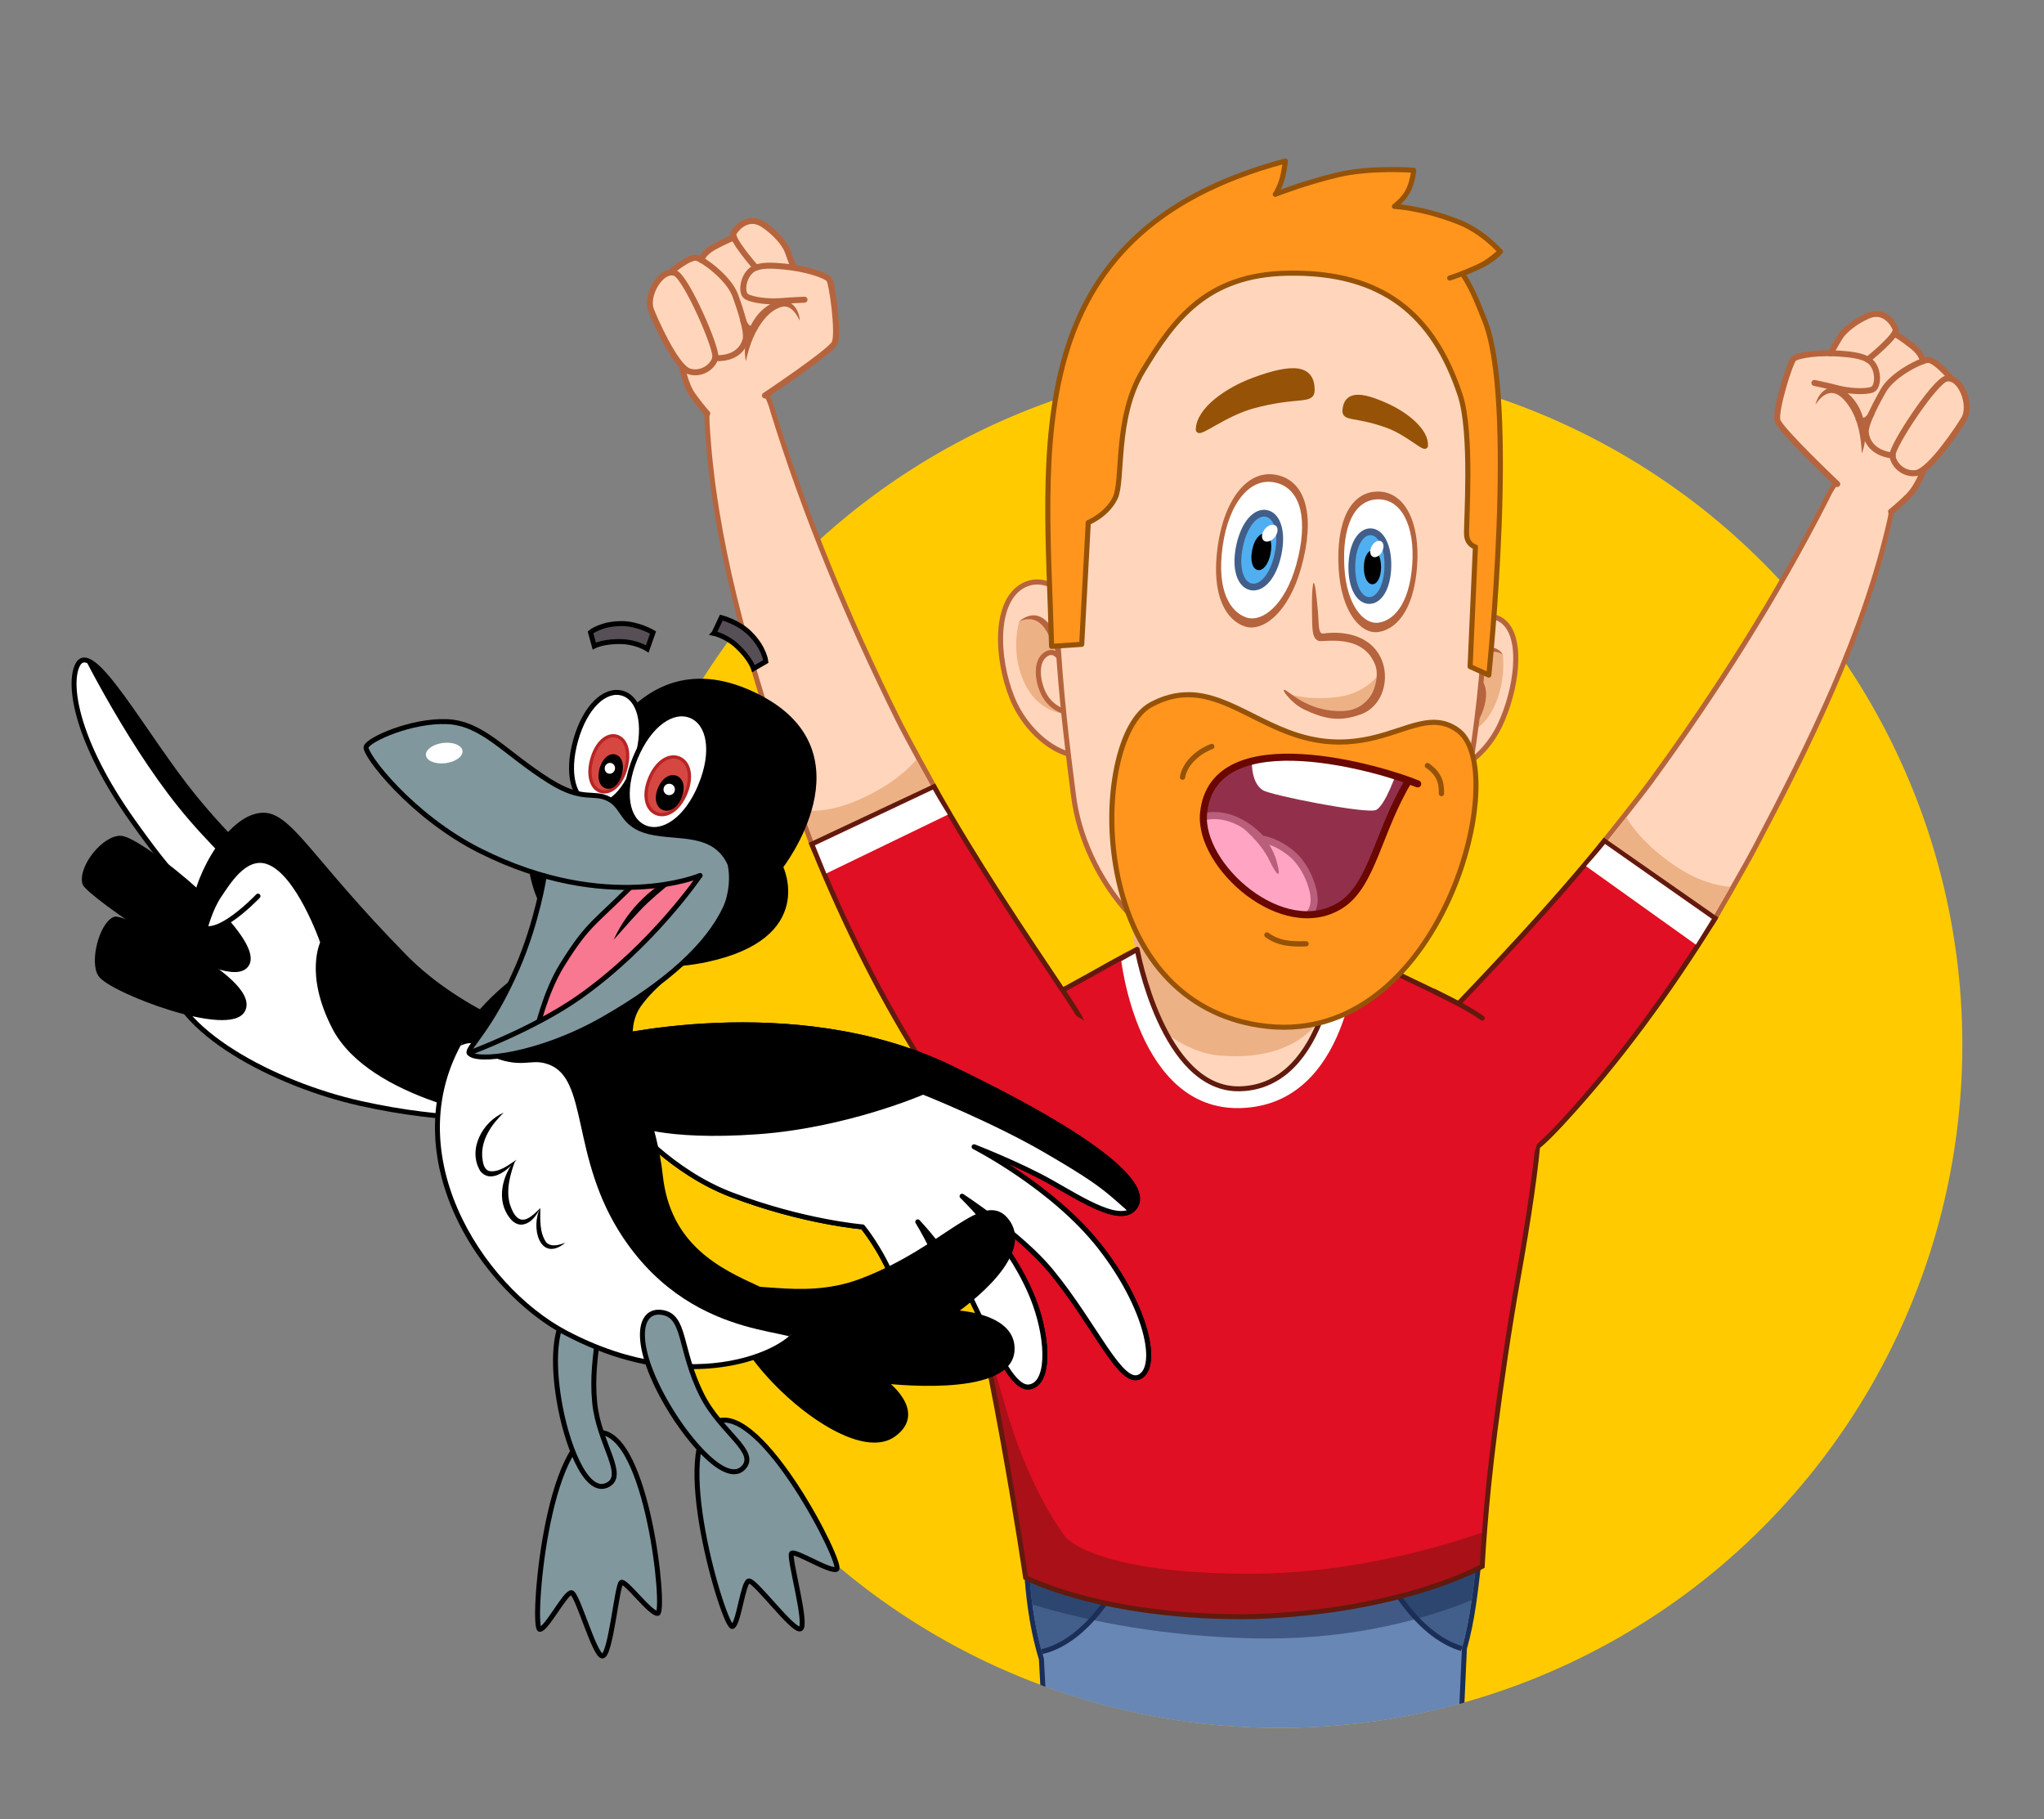 <svg viewBox="0 0 590.21 525.39" xmlns:xlink="http://www.w3.org/1999/xlink" xmlns="http://www.w3.org/2000/svg" id="Ruce">
  <rect x="0" y="0" width="590.21" height="525.39" fill="#808080" stroke="none"/>
  <defs>
    <style>
      .cls-1, .cls-2, .cls-3, .cls-4, .cls-5, .cls-6, .cls-7, .cls-8, .cls-9, .cls-10 {
        fill: none;
      }

      .cls-11 {
        fill: #e00f23;
      }

      .cls-2, .cls-3, .cls-4, .cls-5, .cls-12, .cls-13, .cls-14, .cls-15, .cls-16, .cls-17, .cls-18, .cls-8, .cls-9, .cls-10, .cls-19, .cls-20 {
        stroke-linecap: round;
      }

      .cls-2, .cls-3, .cls-4, .cls-12, .cls-14, .cls-16, .cls-17, .cls-8, .cls-9, .cls-10, .cls-19, .cls-20 {
        stroke-linejoin: round;
      }

      .cls-2, .cls-5, .cls-6 {
        stroke: #611a0d;
      }

      .cls-2, .cls-6, .cls-21 {
        stroke-width: 1.43px;
      }

      .cls-22 {
        fill: #ffcb00;
      }

      .cls-23 {
        fill: #ba5f7b;
      }

      .cls-3, .cls-4, .cls-14, .cls-19 {
        stroke: #965207;
      }

      .cls-3, .cls-14, .cls-24, .cls-7, .cls-19 {
        stroke-width: 1.47px;
      }

      .cls-4 {
        stroke-width: 1.53px;
      }

      .cls-25 {
        fill: #415f8a;
      }

      .cls-25, .cls-5, .cls-26, .cls-6, .cls-13, .cls-15, .cls-21, .cls-24, .cls-7, .cls-18, .cls-27, .cls-28, .cls-29 {
        stroke-miterlimit: 10;
      }

      .cls-25, .cls-26 {
        stroke: #1b2e57;
        stroke-width: 1.45px;
      }

      .cls-30 {
        fill: #aa1017;
      }

      .cls-31, .cls-26 {
        fill: #6887b5;
      }

      .cls-5 {
        stroke-width: 1.43px;
      }

      .cls-12 {
        fill: #f77890;
      }

      .cls-12, .cls-13, .cls-15, .cls-16, .cls-18, .cls-27, .cls-9, .cls-20 {
        stroke: #000;
        stroke-width: 1.43px;
      }

      .cls-32, .cls-21, .cls-24 {
        fill: #ffd6bb;
      }

      .cls-13 {
        fill: #81979e;
      }

      .cls-33 {
        fill: #edb186;
      }

      .cls-14, .cls-34 {
        fill: #965207;
      }

      .cls-35 {
        clip-path: url(#clippath-11);
      }

      .cls-36 {
        clip-path: url(#clippath-10);
      }

      .cls-37 {
        clip-path: url(#clippath-13);
      }

      .cls-38 {
        clip-path: url(#clippath-14);
      }

      .cls-39 {
        clip-path: url(#clippath-12);
      }

      .cls-21, .cls-24, .cls-7, .cls-8 {
        stroke: #b6643d;
      }

      .cls-40 {
        clip-path: url(#clippath-1);
      }

      .cls-41 {
        clip-path: url(#clippath-3);
      }

      .cls-42 {
        clip-path: url(#clippath-4);
      }

      .cls-43 {
        clip-path: url(#clippath-2);
      }

      .cls-44 {
        clip-path: url(#clippath-7);
      }

      .cls-45 {
        clip-path: url(#clippath-6);
      }

      .cls-46 {
        clip-path: url(#clippath-9);
      }

      .cls-47 {
        clip-path: url(#clippath-8);
      }

      .cls-48 {
        clip-path: url(#clippath-5);
      }

      .cls-49, .cls-27, .cls-20 {
        fill: #fff;
      }

      .cls-50 {
        fill: #b6643d;
      }

      .cls-17 {
        fill: #ffa5c3;
        stroke: #ba5f7b;
      }

      .cls-17, .cls-10 {
        stroke-width: 2.04px;
      }

      .cls-51 {
        fill: #80979d;
      }

      .cls-18 {
        fill: #565056;
      }

      .cls-52 {
        fill: #92304c;
      }

      .cls-8 {
        stroke-width: 1.73px;
      }

      .cls-10 {
        stroke: #690700;
      }

      .cls-19, .cls-53 {
        fill: #ff951d;
      }

      .cls-54, .cls-55 {
        fill: #1b2e57;
      }

      .cls-55 {
        opacity: .5;
      }

      .cls-28 {
        fill: #50aff0;
        stroke: #415f8a;
        stroke-width: 1.96px;
      }

      .cls-29 {
        fill: #d74742;
        stroke: #b72525;
        stroke-width: .95px;
      }

      .cls-56 {
        clip-path: url(#clippath);
      }

      .cls-57 {
        fill: #611a0d;
      }
    </style>
    <clipPath id="clippath">
      <path d="M25.96,480.32c10.37-6.72,112.58-463.94,112.58-463.94l215.9-60.51,139.56,20.17,48.85-15.69,53.79,107.58,47.11,264.59-2.77,145.56-74.35,33.62-62.37-12.71-36.22-26.4h0c-29.01,16.79-62.7,26.4-98.63,26.4-59.94,0-113.63-26.75-149.81-68.95l-33.11,54.77-36.62,35.07s-134.27-32.82-123.91-39.55Z" class="cls-1"></path>
    </clipPath>
    <clipPath id="clippath-1">
      <path d="M361.94,424.15c30.24-.54,67.02,3.48,64.92,21.86-2.11,18.38-3.01,31.67-11.45,44.81-7.93,12.35-25.32,18.23-51.38,18.88-26.05.65-47.95-8.95-55.31-16.8-8.45-9.02-11.78-29.79-11.86-48.44-.07-15.99,34.83-19.77,65.08-20.3Z" class="cls-1" id="Kalhoty"></path>
    </clipPath>
    <clipPath id="clippath-2">
      <path d="M361.94,424.15c30.24-.54,67.02,3.48,64.92,21.86-2.11,18.38-3.01,31.67-11.45,44.81-7.93,12.35-25.32,18.23-51.38,18.88-26.05.65-47.95-8.95-55.31-16.8-8.45-9.02-11.78-29.79-11.86-48.44-.07-15.99,34.83-19.77,65.08-20.3Z" class="cls-1" data-name="Kalhoty" id="Kalhoty-2"></path>
    </clipPath>
    <clipPath id="clippath-3">
      <path d="M357.07,267.97c18.99-.47,26.51,3.29,42.38,11.24,17.57,8.8,33.22,14.6,43.03,26.62,4.43,5.44,2.13,28.19-4.17,63.46-2.6,14.56-4.84,30.11-6.61,43.76-2.88,22.12-3.7,39.27-3.7,39.27,0,0-22.75,13.04-66.02,14.53-43.29.65-65.83-11.28-65.83-11.28,0,0-2.5-17.07-6.46-39.02-2.45-13.55-5.45-28.97-8.76-43.38-8.03-34.92-11.45-57.53-7.29-63.18,9.2-12.49,24.55-19.06,41.66-28.71,15.46-8.72,22.78-12.84,41.78-13.31Z" class="cls-6" data-name="Triko" id="Triko-2"></path>
    </clipPath>
    <clipPath id="clippath-4">
      <path d="M327.01,268.08s3.88,48.76,31.08,48.08c29.99-.74,28.79-49.44,28.79-49.44,0,0-12.97-3-13.16-10.51-.57-23.08,3.56-30.98-17.86-30.46-21.42.53-16.41,9.8-15.88,31.29.19,7.56-12.97,11.03-12.97,11.03Z" class="cls-1"></path>
    </clipPath>
    <clipPath id="clippath-5">
      <path d="M539.85,136.54c6.93,3.09,7.13,9.25,6.21,13.44-7.35,33.19-23.99,64.05-39.73,94.06-3.29,6.28-12.03,21.31-12.03,21.31-10.28-7.21-20.56-14.42-30.84-21.63,0,0,10.38-12.92,13.82-17.63,19.09-26.2,35.92-54.03,49.96-83.27,0,0,5.4-9.5,12.62-6.28Z" class="cls-1" data-name="Ruka" id="Ruka-2"></path>
    </clipPath>
    <clipPath id="clippath-6">
      <path d="M494.3,265.35c-14.18,22.69-30.85,51.82-51.11,65.41-16.51,11.07-44.49-9.1-32.91-27.81,12.44-20.1,36.46-38.66,53.18-59.23,10.28,7.21,20.56,14.41,30.84,21.63Z" class="cls-1" data-name="Rukav" id="Rukav-2"></path>
    </clipPath>
    <clipPath id="clippath-7">
      <path d="M212.22,109.44c-7.35,1.87-8.59,7.91-8.39,12.19,1.62,33.96,12.81,67.19,23.23,99.43,2.18,6.75,8.24,23.04,8.24,23.04,11.35-5.37,22.7-10.73,34.06-16.09,0,0-8.05-14.49-10.63-19.72-14.38-29.06-26.26-59.33-35.14-90.53,0,0-3.72-10.28-11.38-8.32Z" class="cls-1" data-name="Ruka" id="Ruka-4"></path>
    </clipPath>
    <clipPath id="clippath-8">
      <path d="M235.31,244.1c10.13,24.76,21.63,56.3,39.3,73.12,14.4,13.7,45.39-1.43,37.14-21.83-8.86-21.91-29.39-44.28-42.38-67.37-11.35,5.36-22.71,10.73-34.06,16.09Z" class="cls-1" data-name="Rukav" id="Rukav-4"></path>
    </clipPath>
    <clipPath id="clippath-9">
      <path d="M406.77,225.37c-13.61-4.92-56.78-16.11-59.24,9.52-1.46,15.17,22.96,36.97,39.53,26.56,9.27-5.82,10.88-21.58,19.71-36.08h0Z" class="cls-1" data-name="Pusa" id="Pusa-2"></path>
    </clipPath>
    <clipPath id="clippath-10">
      <path d="M157.65,300.64s-24.15-7.39-40.76-24.29c-27.91-28.41-33.43-41.75-41.59-40.9-3.3.34-6.56,2.66-9.43,5.88h0c-3.2-3.38-6.49-7.06-9.64-10.92-14.67-17.98-29.72-46.6-33.85-38.36-2.85,5.68-.27,22.21,15.92,45.01,12.26,17.26,15.57,19.18,15.57,19.18,0,0-6.67,7.8-5.55,24.21,1.17,17.05,31.11,32.71,55.75,38.19,25.62,5.7,42.29,4.03,42.29,4.04" class="cls-1"></path>
    </clipPath>
    <clipPath id="clippath-11">
      <path d="M173.82,300.39s54.8-14.05,100.36,7.83c41.6,19.98,57.22,33.31,53.85,39.8-3.37,6.49-15.61-1.64-24.77-6.77-9.16-5.13-21.99-10.09-21.99-10.09,0,0,23,11.71,36.48,29.07,13.48,17.36,16.93,34.3,11.42,37.31-5.51,3.01-12.77-14.77-25.7-30.51-8.61-10.48-25.67-21.59-25.67-21.59,0,0,15,14.19,21.08,31.14,3.94,11,4.11,23.11-1.69,23.94-5.8.83-12.56-17.79-18.78-29.34-5.3-9.84-13.4-18.34-13.4-18.34,0,0,6.63,10.66,9.04,20.52,2.42,9.85-1.41,17.89-6.1,17.96-4.7.07-7.29-15.02-9.77-21.19-3.85-9.59-9.1-15.83-9.1-15.83,0,0-17.17-1.4-37.87-9.29-17.62-6.72-29.35-21.02-29.35-21.02" class="cls-9"></path>
    </clipPath>
    <clipPath id="clippath-12">
      <path d="M195.94,269.31c7.59,5.59-5.62,11.16-12.12,20.54-7.75,11.18,4.02,29.78,6.14,49.68,3.61,34.01,40.82,31.33,40.07,43.09-.36,5.63-28.88,21.45-66.36,1.64-24.57-12.98-50.04-52.41-28.6-85.84,13.71-21.38,50.47-36.75,60.86-29.11Z" class="cls-1" id="Maska"></path>
    </clipPath>
    <clipPath id="clippath-13">
      <path d="M202.14,252.84s-12.59,4.04-24.75,3.36c-11.29-.63-20.23-3.24-20.23-3.24,0,0-2.2,11.32-6.84,24.25-4.42,12.32-13.99,24.78-14.8,26.13-.73,1.21,20.44-8.04,35.03-17.78,16.4-10.94,31.59-32.73,31.59-32.73Z" class="cls-1" data-name="Maska" id="Maska-2"></path>
    </clipPath>
    <clipPath id="clippath-14">
      <path d="M202.14,252.84s-12.59,4.04-24.75,3.36c-11.29-.63-20.23-3.24-20.23-3.24,0,0-2.2,11.32-6.84,24.25-4.42,12.32-13.99,24.78-14.8,26.13-.73,1.21,20.44-8.04,35.03-17.78,16.4-10.94,31.59-32.73,31.59-32.73Z" class="cls-1" data-name="Maska" id="Maska-3"></path>
    </clipPath>
  </defs>
  <g id="Ruka7">
    <circle r="197.23" cy="301.75" cx="369.4" class="cls-22"></circle>
    <g class="cls-56">
      <g>
        <g>
          <g>
            <g>
              <path d="M328.04,689.54c-.16,0-3.94-.01-8.96-1.05-6.17-1.28-7.06-3.06-7.18-3.4l-.03-.09-11.17-205.91c-2.88-9.22-4.5-21.51-4.56-34.62-.06-13.18,22.07-20.25,65.79-21.03,1.69-.03,3.4-.05,5.12-.05,17.15,0,47.4,1.66,57.31,12.77,2.56,2.87,3.64,6.21,3.21,9.94-.16,1.41-.32,2.79-.47,4.15-1.08,9.67-2.02,18.03-4.25,25.76l-9.45,208.53-.03.09c-.11.34-.99,2.13-7.15,3.47-5.08,1.11-8.8,1.13-8.96,1.14h-.69s-8.7-181.4-8.7-181.4c-6.84,1.5-14.85,2.37-23.82,2.59-.85.02-1.69.03-2.52.03-8.72,0-17.35-1.1-25.67-3.27l-7.12,182.35h-.69s-.01,0-.01,0Z" class="cls-31"></path>
              <path d="M367.05,424.11c29.11,0,61.8,4.55,59.81,21.9-1.32,11.56-2.18,21.11-4.72,29.87l-5.04,111.22-4.41,97.3s-.55,1.67-6.61,2.99c-5.07,1.1-8.81,1.12-8.81,1.12l-4.51-94.03-4.2-87.54c-7.05,1.62-15.22,2.53-24.52,2.76-.84.02-1.67.03-2.51.03-9.58,0-18.55-1.36-26.36-3.48l-3.45,88.49-3.67,94.06h-.01c-.22,0-3.88-.02-8.81-1.04-6.08-1.26-6.64-2.93-6.64-2.93l-5.28-97.26-5.89-108.64c-3.14-9.99-4.5-22.67-4.55-34.49-.07-15.99,34.83-19.77,65.08-20.3,1.69-.03,3.39-.05,5.11-.05M367.05,422.66c-1.69,0-3.42.02-5.13.05-18.6.33-33.47,1.81-44.22,4.4-14.82,3.57-22.31,9.41-22.28,17.36.06,13.14,1.68,25.47,4.57,34.74l5.88,108.46,5.28,97.26v.2s.07.19.07.19c.25.74,1.5,2.59,7.72,3.88,5,1.04,8.7,1.07,9.1,1.07h1.39l.06-1.39,3.67-94.06,3.38-86.69c8.11,2.04,16.51,3.07,24.98,3.07.84,0,1.69-.01,2.54-.03,8.66-.22,16.42-1.03,23.12-2.43l4.12,85.83,4.51,94.03.07,1.38h1.39c.16,0,3.95-.04,9.11-1.16,6.21-1.35,7.44-3.21,7.68-3.95l.06-.19v-.2s4.42-97.3,4.42-97.3l5.03-111.05c2.24-7.77,3.17-16.13,4.26-25.8.15-1.35.31-2.73.47-4.14.45-3.94-.69-7.47-3.39-10.5-4.19-4.7-12.21-8.18-23.84-10.36-9.26-1.73-21.02-2.65-34.01-2.65h0Z" class="cls-54"></path>
            </g>
            <g id="Kapsy">
              <g class="cls-40">
                <path d="M387.81,406.9s.18,25.14,11.37,46.27c13.51,25.51,27.78,23.52,27.78,23.52,0,0,19.41-53.17.16-63.7-19.24-10.53-39.31-6.1-39.31-6.1Z" class="cls-25" id="Kapsa1"></path>
                <path d="M335.78,407.13s.05,25.14-10.95,46.37c-13.28,25.63-27.57,23.77-27.57,23.77,0,0-19.88-52.99-.73-63.69,19.15-10.7,39.26-6.45,39.26-6.45Z" class="cls-25" id="Kapsa2"></path>
              </g>
            </g>
            <g id="Stin">
              <g class="cls-43">
                <path d="M443.28,452.49s-29.73,21.85-81.58,20.63c-51.85-1.22-82.77-17-82.77-17l-2.89-27.97s53.26,8.93,85.58,7.34c32.31-1.59,83.85-8.09,83.85-8.09l-2.19,25.1Z" class="cls-55" data-name="Kalhoty Stín" id="Kalhoty_Stín"></path>
              </g>
            </g>
            <path d="M401.96,503c-9.27,4.6-21.97,6.96-37.92,7.36-15.09.38-28.78-2.69-39.06-6.85" class="cls-26" data-name="Kalhoty" id="Kalhoty-3"></path>
          </g>
          <path d="M356.88,267.98c18.99-.47,26.51,3.29,42.38,11.24,17.57,8.8,33.22,14.6,43.03,26.62,4.43,5.44,2.13,28.19-4.17,63.46-2.6,14.56-4.84,30.11-6.61,43.76-2.88,22.12-3.7,39.27-3.7,39.27,0,0-22.75,13.04-66.02,14.53-43.29.65-65.83-11.28-65.83-11.28,0,0-2.5-17.07-6.46-39.02-2.45-13.55-5.45-28.97-8.76-43.38-8.03-34.92-11.45-57.53-7.29-63.18,9.2-12.49,24.55-19.06,41.66-28.71,15.46-8.72,22.78-12.84,41.78-13.31Z" class="cls-11" id="Triko"></path>
          <g>
            <g class="cls-41">
              <path d="M272.81,343.62s9.24,35.14,18.3,65.24c6.97,23.14,16.75,35.21,16.75,35.21,0,0,8.22,10.07,51.23,10.4,43.01.34,79.24-15.85,79.24-15.85l-2.55,25.88s-40.2,11.46-75.12,12.42c-48.29,1.32-90.69-13.12-90.69-13.12l-12.93-117.54,15.76-2.65Z" class="cls-30" data-name="Stin" id="Stin-2"></path>
            </g>
            <path d="M357.07,267.97c18.99-.47,26.51,3.29,42.38,11.24,17.57,8.8,33.22,14.6,43.03,26.62,4.43,5.44,2.13,28.19-4.17,63.46-2.6,14.56-4.84,30.11-6.61,43.76-2.88,22.12-3.7,39.27-3.7,39.27,0,0-22.75,13.04-66.02,14.53-43.29.65-65.83-11.28-65.83-11.28,0,0-2.5-17.07-6.46-39.02-2.45-13.55-5.45-28.97-8.76-43.38-8.03-34.92-11.45-57.53-7.29-63.18,9.2-12.49,24.55-19.06,41.66-28.71,15.46-8.72,22.78-12.84,41.78-13.31Z" class="cls-6" data-name="Triko" id="Triko-3"></path>
          </g>
          <path d="M327.18,274.77s3.71,42.07,30.91,41.4c29.99-.74,28.96-42.76,28.96-42.76,0,0-13.04-5.86-13.23-13.37-.57-23.08,3.46-34.8-17.96-34.28-21.42.53-16.32,13.62-15.79,35.11.19,7.56-12.9,13.9-12.9,13.9Z" class="cls-21" data-name="Krk" id="Krk-2"></path>
          <g data-name="Krk Stin" id="Krk_Stin">
            <g class="cls-42">
              <path d="M313.98,270.35s16.56,32.71,38.33,34.49c26.63,2.17,31.47-15.43,31.47-15.43l38.16-68.65-138.08-3.41,30.12,53.01Z" class="cls-33" data-name="Stin" id="Stin-3"></path>
            </g>
          </g>
          <path d="M328.37,274.15l-4.68,2.66s4.62,43.92,34.39,43.18c31.77-.78,33.63-44.3,33.63-44.3l-5.57-2.76s-2.42,40.85-28.1,41.49c-22.4.55-29.68-40.27-29.68-40.27Z" class="cls-49"></path>
          <path d="M391.71,275.69l-5.57-2.76s-2.42,40.85-28.1,41.49c-22.4.55-29.68-40.27-29.68-40.27l-4.68,2.66" class="cls-2"></path>
        </g>
        <g>
          <g>
            <g id="Ruka">
              <path d="M462.9,243.28c.11-.13,10.41-12.96,13.79-17.61,18.95-25.99,36.24-53.16,50.84-81.87.18-.43,4.79-11.36,12.57-7.9,7.78,3.46,6.32,10.87,5.54,14.4-5.25,23.95-15.25,47.27-26,69.3-4.98,10.2-9.61,18.85-12.69,24.77-3.25,6.24-11.95,21.2-12.04,21.35-.16.26-.23.39-.39.65-10.69-7.52-21.38-15.03-32.08-22.54.18-.22.27-.32.45-.54Z" class="cls-32"></path>
              <path d="M494.3,265.35c-10.28-7.21-20.56-14.42-30.84-21.63,0,0,10.38-12.92,13.82-17.63,19-26.02,36.27-53.21,50.89-81.95,0,0,4.47-10.83,11.69-7.6,6.93,3.09,6.02,9.37,5.11,13.59-7.54,33.14-22.92,64.01-38.63,93.91-3.29,6.3-12.03,21.31-12.03,21.31M494.75,267.38c.31-.52.47-.77.78-1.29.09-.15,8.8-15.12,12.06-21.38,3.08-5.92,7.72-14.57,12.7-24.78,10.78-22.08,20.67-45.37,26.04-69.44.74-3.44,2.35-11.53-5.98-15.22-2.5-1.11-6.25-1.46-10.11,2.94-2.01,2.29-3.19,4.9-3.36,5.28-14.58,28.67-31.82,55.79-50.77,81.76-3.38,4.64-13.67,17.45-13.77,17.58-.36.43-.54.65-.9,1.08.5.35.75.53,1.25.88,10.27,7.23,20.53,14.46,30.8,21.69.51.36.76.53,1.26.89h0Z" class="cls-50"></path>
            </g>
            <g data-name="Ruka Stin" id="Ruka_Stin">
              <g class="cls-48">
                <path d="M467.29,230.26s1.09,9.34,16.29,19.7c12.98,8.84,22.58,5.65,22.32,5.75-3.32,8.23-5.06,12.32-8.74,20.45-14.28-12.4-28.63-24.7-43.07-36.91,5.32-3.5,7.96-5.3,13.2-8.99Z" class="cls-33" data-name="Ruka Stín" id="Ruka_Stín"></path>
              </g>
            </g>
            <g id="Rukav">
              <path d="M414.89,296.41c16.49-17.31,32.93-34.56,48-53.13.16-.19.23-.29.39-.48,10.66,7.45,21.32,14.91,31.97,22.37-.14.22-.21.34-.35.56-12.9,20.67-27.38,40.76-43.95,58.59-3.78,4.06-6.24,6.35-7.38,7.03-9.52,5.69-22.09,5.1-30.38-2.45-7.42-6.76-7.87-17.64-3.56-26.27.48-.97,2.22-3,5.25-6.22Z" class="cls-11"></path>
              <path d="M450.42,323.85c-3.45,3.7-6.08,6.21-7.23,6.91-19.38,10.43-43.6-5.68-32.91-27.81.47-.97,2.37-3.12,5.15-6.07,16.49-17.32,32.94-34.58,48.03-53.16,10.28,7.21,20.56,14.41,30.84,21.63-12.88,20.64-27.34,40.64-43.88,58.5M451.49,324.8c-.43-.38-.65-.56-1.08-.94.43.38.65.56,1.08.94,0,0,0,0,0,0,16.59-17.92,31.1-37.99,44.02-58.69.28-.45.42-.67.7-1.12-.44-.31-.66-.46-1.11-.77-10.29-7.19-20.59-14.38-30.89-21.56-.44-.31-.66-.46-1.11-.77-.31.38-.47.58-.78.96-15.07,18.56-31.5,35.8-47.98,53.1-4.1,4.35-5.03,5.7-5.35,6.37-4.58,8.96-3.92,20,3.72,27.08,8.64,7.77,21.39,8.4,31.25,2.56.77-.46,2.42-1.67,7.53-7.15h0Z" class="cls-57"></path>
            </g>
            <g data-name="Rukav Prouzek" id="Rukav_Prouzek">
              <g class="cls-45">
                <path d="M455.06,248.06c2.77-3.38,4.14-5.09,6.84-8.54,12.57,8.77,25.14,17.55,37.71,26.33-2.35,3.93-3.55,5.88-5.99,9.76" class="cls-49" data-name="Rukav Prouzek" id="Rukav_Prouzek-2"></path>
              </g>
            </g>
          </g>
          <g>
            <path d="M546.05,147.74s2.05-1.59,4.91-4.39c2.86-2.8,4.5-7.65,4.5-7.65l-.08-.11c4.48-3.26,10.86-13.08,11.76-14.63,2.09-3.61-.34-10.71-3.82-11.59,0,0-4.62-5.61-6.69-5.43-.34.03-.84.16-1.45.39h0s.11-1.9-2.93-4.33c-3.05-2.43-5.28-3.59-5.28-3.59.35-.55.52-1.01.41-1.32-.63-1.77-3.35-5.99-8.12-3.86-3.52,1.57-6.82,4.12-8.16,6.41-1.34,2.28-2.48,4.37-2.48,4.37h0c-4.87-.08-9.4.59-10.66,1.56-1.03.79-5.57,15.19-4.68,17.95.89,2.77,17.24,18.26,17.24,18.26,0,0,5.93,5.68,9.05,7.07,5.32,2.36,6.48.88,6.48.88Z" class="cls-32"></path>
            <path d="M530.51,139.78s-16.35-15.49-17.24-18.26c-.89-2.76,3.65-17.16,4.68-17.95,1.5-1.15,7.58-1.88,13.37-1.44,3.08.23,5.91.52,8.01,1.71,3.33,1.89,3.25,7.79,1.36,8.63-1.9.84-7.03.48-10.01-.32-2.67-.71-6.77-1.57-6.77-1.57" class="cls-8"></path>
            <path d="M528.61,102.02s1.13-2.09,2.48-4.37c1.34-2.29,4.64-4.83,8.16-6.41,4.77-2.13,7.49,2.08,8.12,3.86.64,1.77-8.04,8.76-8.04,8.76" class="cls-8"></path>
            <path d="M567.13,120.96c-1.06,1.82-9.71,15.12-13.93,15.66-3.61.46-6.53-2.5-6.74-5.13-.2-2.64,12.21-21.44,15.54-22.15,4.13-.88,7.48,7.57,5.13,11.62Z" class="cls-8"></path>
            <path d="M563.03,108.85s-4.33-5.09-6.4-4.91c-2.07.18-10.15,4.2-12.78,8.81-1.32,2.31-5.4,9.57-5.1,12.16.73,6.29,7.8,6.62,7.8,6.62" class="cls-8"></path>
            <path d="M547.34,96.53s1.87,1.03,4.91,3.46c3.05,2.43,2.93,4.34,2.93,4.34" class="cls-8"></path>
            <path d="M524.22,116.83c1.13-4.62,5.37-6.72,9.21-3.34,3.01,2.48,4.77,6.31,5.11,10.1.23,2.51-.03,5.06-.93,7.36-.24-4.69-.97-9.38-3.48-13.31-3.14-4.86-6.46-5.88-9.91-.81h0Z" class="cls-50"></path>
            <path d="M555.45,135.71s-1.64,4.85-4.5,7.65c-2.85,2.8-4.91,4.39-4.91,4.39" class="cls-8"></path>
            <path d="M536.7,120.95s1.05.97,2.12.32c1.07-.65,1.54-1.75,1.54-1.75" class="cls-8"></path>
          </g>
        </g>
        <g>
          <g>
            <g data-name="Ruka" id="Ruka-3">
              <path d="M270,227.66c-.08-.14-8.06-14.54-10.61-19.69-14.28-28.83-26.72-58.53-36.25-89.29-.11-.45-2.79-12.01-11.06-9.91-8.25,2.09-8.07,9.65-7.9,13.26,1.12,24.49,7.03,49.17,13.89,72.7,3.18,10.89,6.28,20.21,8.32,26.56,2.15,6.7,8.19,22.91,8.26,23.08.11.28.16.42.27.7,11.81-5.6,23.62-11.2,35.43-16.79-.14-.24-.21-.37-.35-.61Z" class="cls-32"></path>
              <path d="M235.31,244.1c11.35-5.37,22.7-10.73,34.06-16.09,0,0-8.05-14.49-10.63-19.72-14.32-28.86-26.74-58.58-36.28-89.38,0,0-2.57-11.43-10.24-9.47-7.36,1.87-7.52,8.22-7.33,12.53,1.82,33.94,11.75,66.97,22.18,99.09,2.17,6.77,8.24,23.04,8.24,23.04M234.52,246.02c-.22-.56-.33-.84-.55-1.41-.06-.16-6.11-16.39-8.27-23.11-2.03-6.35-5.14-15.67-8.32-26.57-6.89-23.58-12.69-48.22-13.91-72.84-.15-3.52-.37-11.76,8.47-13.99,2.65-.67,6.41-.38,9.47,4.61,1.59,2.6,2.32,5.37,2.42,5.77,9.51,30.72,21.91,60.38,36.2,89.18,2.55,5.15,10.52,19.51,10.6,19.65.28.49.42.73.7,1.22-.55.26-.83.39-1.38.66-11.34,5.38-22.68,10.77-34.02,16.16-.56.27-.84.4-1.4.66h0Z" class="cls-50"></path>
            </g>
            <g data-name="Ruka Stin" id="Ruka_Stin-2">
              <g class="cls-44">
                <path d="M267.87,214.08s-2.65,9.02-19.39,16.66c-14.29,6.52-23.21,1.74-22.97,1.89,1.88,8.67,2.91,13,5.15,21.64,16.17-9.8,32.4-19.5,48.69-29.09-4.65-4.35-6.95-6.57-11.49-11.1Z" class="cls-33" data-name="Ruka Stín" id="Ruka_Stín-2"></path>
              </g>
            </g>
            <g data-name="Rukav" id="Rukav-3">
              <path d="M308.32,288.15c-13.32-19.85-26.6-39.63-38.32-60.49-.12-.22-.18-.32-.3-.54-11.77,5.54-23.53,11.08-35.3,16.63.1.24.15.37.25.61,9.22,22.56,20.09,44.81,33.4,65.19,3.03,4.65,5.07,7.31,6.08,8.18,8.42,7.22,20.91,8.76,30.35,2.73,8.45-5.4,10.75-16.05,7.96-25.29-.31-1.04-1.68-3.33-4.12-7.01Z" class="cls-11"></path>
              <path d="M268.65,309.19c2.77,4.23,4.94,7.15,5.96,8.03,17.33,13.56,43.93,1.78,37.14-21.83-.3-1.04-1.8-3.47-4.05-6.85-13.32-19.86-26.61-39.65-38.34-60.52-11.35,5.36-22.71,10.73-34.06,16.09,9.2,22.52,20.07,44.68,33.35,65.09M267.43,309.93c.49-.3.73-.45,1.22-.74-.49.3-.73.45-1.22.74,0,0,0,0,0,0-13.32-20.47-24.22-42.7-33.45-65.29-.2-.49-.3-.73-.5-1.22.49-.23.73-.34,1.22-.57,11.36-5.34,22.73-10.68,34.09-16.02.49-.23.73-.34,1.22-.57.24.43.36.65.61,1.08,11.71,20.85,24.99,40.61,38.3,60.45,3.3,4.98,3.99,6.47,4.2,7.18,3,9.6.48,20.38-8.25,26.06-9.83,6.19-22.51,4.66-31.23-2.77-.68-.58-2.11-2.05-6.21-8.32h0Z" class="cls-57"></path>
            </g>
            <g data-name="Rukav Prouzek" id="Rukav_Prouzek-3">
              <g class="cls-47">
                <path d="M276.91,233.7c-2.16-3.8-3.22-5.72-5.3-9.57-13.88,6.52-27.75,13.04-41.62,19.57,1.65,4.27,2.5,6.4,4.25,10.64" class="cls-49" data-name="Rukav Prouzek" id="Rukav_Prouzek-4"></path>
              </g>
            </g>
          </g>
          <g>
            <path d="M204.22,119.42s-1.75-1.91-4.09-5.15c-2.34-3.24-3.14-8.3-3.14-8.3l.1-.09c-3.87-3.97-8.49-14.73-9.11-16.41-1.45-3.91,2.15-10.5,5.72-10.78,0,0,5.5-4.75,7.51-4.22.33.09.8.3,1.36.63h0s.21-1.89,3.63-3.77c3.41-1.88,5.82-2.64,5.82-2.64-.25-.6-.34-1.08-.18-1.37.92-1.64,4.31-5.33,8.66-2.42,3.21,2.15,6.02,5.22,6.96,7.7.94,2.48,1.7,4.73,1.7,4.73h0c4.81.74,9.16,2.17,10.25,3.34.88.95,2.92,15.91,1.57,18.48-1.34,2.58-20.08,15.08-20.08,15.08,0,0-6.81,4.6-10.12,5.44-5.64,1.43-6.54-.23-6.54-.23Z" class="cls-32"></path>
            <path d="M220.88,114.21s18.74-12.5,20.08-15.08c1.35-2.57-.69-17.53-1.57-18.48-1.28-1.38-7.15-3.13-12.94-3.68-3.08-.29-5.92-.49-8.19.33-3.6,1.29-4.52,7.13-2.8,8.28,1.73,1.15,6.85,1.66,9.91,1.38,2.75-.25,6.93-.41,6.93-.41" class="cls-8"></path>
            <path d="M229.14,77.31s-.76-2.25-1.7-4.73c-.94-2.48-3.76-5.55-6.96-7.7-4.34-2.91-7.73.78-8.66,2.42-.93,1.64,6.44,9.99,6.44,9.99" class="cls-8"></path>
            <path d="M187.97,89.47c.73,1.98,7.01,16.55,11.07,17.79,3.48,1.07,6.86-1.35,7.51-3.92.64-2.56-8.41-23.2-11.56-24.46-3.92-1.57-8.65,6.2-7.02,10.58Z" class="cls-8"></path>
            <path d="M194.06,78.23s5.13-4.29,7.14-3.76c2.01.53,9.29,5.86,11.11,10.85.91,2.5,3.7,10.35,2.96,12.85-1.79,6.08-8.8,5.21-8.8,5.21" class="cls-8"></path>
            <path d="M211.61,68.74s-2.01.7-5.43,2.58c-3.41,1.88-3.63,3.78-3.63,3.78" class="cls-8"></path>
            <path d="M230.96,92.66c-.95-1.91-2.3-4.17-4.61-4.17-4.14.65-7.23,5.27-8.88,9.03-.9,2.13-1.58,4.4-2.1,6.8-.5-2.43-.32-4.98.33-7.41.98-3.68,3.36-7.16,6.75-9.09,4.36-2.69,8.19.1,8.51,4.85h0Z" class="cls-50"></path>
            <path d="M196.99,105.97s.8,5.05,3.14,8.3c2.34,3.24,4.09,5.15,4.09,5.15" class="cls-8"></path>
            <path d="M217.96,94.6s-1.2.78-2.14-.05c-.94-.82-1.22-1.98-1.22-1.98" class="cls-8"></path>
          </g>
        </g>
        <g>
          <path d="M317.19,189.71c-2.74-13.56-12.96-25.07-21.56-20.71-8.61,4.36-8.04,20.96-3.38,32.53,4.66,11.57,16.59,19.58,23.22,15.59,5.7-3.43,4.88-11.79,1.73-27.4Z" class="cls-24" id="Ucho"></path>
          <path d="M305.69,189.64s.38-6.09-3.59-9.31c-4.39-3.54-7.78-.96-7.78-.96,0,0-2.67,8.36,1.2,17.21,4.85,11.1,14.75,9.61,14.75,9.61,0,0-12.76-2.36-10.28-13.99,1.43-6.72,5.71-2.56,5.71-2.56Z" class="cls-33" data-name="Ucho Stin" id="Ucho_Stin"></path>
          <path d="M308.85,197.61s-2.37-12.57-7.32-8.3c-2.79,2.41-1.78,8.41.24,11.78,2.85,4.75,8.5,5.11,8.5,5.11" class="cls-7" data-name="Ucho Detail2" id="Ucho_Detail2"></path>
          <g data-name="Ucho Detail1" id="Ucho_Detail1">
            <path d="M294.32,179.37c7.77-6.01,11.77,5.66,13.28,11.5.58,2.21,1.04,4.44,1.25,6.73-1.91-4.16-3.43-8.4-5.24-12.45-1.84-4.32-4.07-7.73-9.29-5.79h0Z" class="cls-50"></path>
          </g>
          <path d="M415.78,195.97c3.46-12.01,12.3-21.37,18.27-16.52,5.97,4.85,3.81,19.84-.88,29.84-4.69,10-14.44,16.01-18.96,11.69-3.9-3.71-2.41-11.2,1.58-25.02Z" class="cls-24" data-name="Ucho" id="Ucho-2"></path>
          <path d="M424.37,197.11s.35-5.56,3.66-8.06c3.64-2.75,5.91-.05,5.91-.05,0,0,1.12,7.86-2.7,15.48-4.79,9.56-12.02,7.16-12.02,7.16,0,0,9.77-.8,9.14-11.6-.36-6.24-3.99-2.92-3.99-2.92Z" class="cls-33" data-name="Ucho Stin" id="Ucho_Stin-2"></path>
          <path d="M421.18,204s3.09-11.14,6.33-6.76c1.83,2.48.45,7.81-1.41,10.65-2.62,4.01-6.88,3.74-6.88,3.74" class="cls-7" data-name="Ucho Detail2" id="Ucho_Detail2-2"></path>
          <g data-name="Ucho Detail1" id="Ucho_Detail1-2">
            <path d="M433.94,189c-4.12-2.49-5.85,1.47-7.53,4.72-1.53,3.06-3.53,7.35-5.23,10.28.28-1.95.78-3.83,1.36-5.69,1.33-3.62,3.89-12.26,8.95-11.17,1.09.3,1.93,1.01,2.45,1.85h0Z" class="cls-50"></path>
          </g>
          <g data-name="Hlava" id="Hlava-2">
            <path d="M370.56,282.83c-1.61,0-3.29-.05-5-.16-36.03-2.23-52.97-32.72-55.56-52.67-4.7-36.14-14.47-111.34,16.09-146.52,10.82-12.46,25.93-18.88,44.91-19.1.38,0,.76,0,1.14,0,17.47,0,30.38,4.68,39.46,14.3,15.15,16.06,20.57,46.24,17.56,97.87-2.28,39.09-7.04,63.84-15.44,80.24-9.11,17.77-22.83,26.05-43.18,26.05h0Z" class="cls-32"></path>
            <path d="M372.16,65.11c45.48,0,60.94,31.47,56.29,111.39-4.21,72.39-17.45,105.6-57.89,105.6-1.61,0-3.26-.05-4.95-.16-33.93-2.09-52.04-30.23-54.88-52.03-7.33-56.44-18.74-163.9,60.29-164.79.38,0,.76,0,1.14,0M372.16,63.64c-.38,0-.77,0-1.15,0-19.2.22-34.5,6.73-45.46,19.35-12.91,14.86-20.07,38.64-21.28,70.68-.98,25.73,1.83,51.94,5.02,76.42,1.59,12.21,7.47,24.67,16.15,34.2,10.49,11.53,24.36,18.13,40.09,19.1,1.72.11,3.42.16,5.04.16,20.66,0,34.58-8.4,43.83-26.45,8.45-16.49,13.24-41.33,15.52-80.53,3.02-51.84-2.46-82.19-17.76-98.41-9.23-9.78-22.31-14.53-39.99-14.53h0Z" class="cls-50"></path>
          </g>
          <path d="M368.26,56.12s.77-1.02,1.7-3.65c.8-2.24,1.19-5.97,1.19-5.97-78.43,20.86-68.92,83.56-67.5,140.16l8.7-.59,1.89-35.17s5.46-2.2,7.81-7.19c2.35-4.99-.19-23.01,7.85-36.43,9.04-15.08,18.53-27.98,41.98-28.39,27.39-.48,42.05,11.97,49.73,35.16,3.64,10.98,1.71,37.08,1.87,40.31.15,2.99,2.55,3.59,2.55,3.59l-1.53,34.54,5.4,2.46s8.33-79.63-1.35-102.84c-1.7-4.07-3.08-8.2-6.21-12.97-.13-.19,3.18-1.27,5.55-2.59,2.62-1.46,5.31-3.91,5.31-3.91,0,0-4.97-5.8-12.2-8.61-10.52-4.09-18.35-4.43-18.35-4.43,0,0,2.4-1.81,3.68-4.02,1.58-2.72,1.88-6.42,1.88-6.42,0,0-12.5-.96-22.14,1.38-9.62,2.33-17.83,5.57-17.83,5.57Z" class="cls-19" data-name="Vlasy" id="Vlasy-2"></path>
          <path d="M433.22,72.64s-1.78,2.26-5.31,3.91c-5.73,2.68-9.31,3.75-9.31,3.75" class="cls-3"></path>
          <g data-name="Vousy" id="Vousy-2">
            <path d="M370.78,296.65c-1.64,0-3.32-.09-4.99-.28-22.44-2.47-38.19-18.56-43.21-44.15-4.1-20.9.46-43.66,9.76-48.71,3.58-1.94,7.08-2.89,10.72-2.89,6.42,0,12.33,2.96,18.59,6.1,6.8,3.41,13.83,6.93,22.61,7.48.82.05,1.66.08,2.48.08,6.9,0,12.39-1.81,17.24-3.41,3.72-1.22,6.93-2.28,10.03-2.28,2.63,0,4.96.79,7.11,2.42,6.51,4.93,6.82,21.65.73,39.76-7.45,22.18-24.78,45.87-51.07,45.87h0Z" class="cls-53"></path>
            <path d="M343.06,201.36c12.96,0,23.95,12.49,41.15,13.58.86.05,1.7.08,2.53.08,12.29,0,20.31-5.69,27.27-5.69,2.3,0,4.48.62,6.67,2.28,14.34,10.86-3.87,84.31-49.9,84.31-1.6,0-3.24-.09-4.91-.27-52.52-5.78-50.38-82.15-33.18-91.49,3.67-1.99,7.09-2.8,10.37-2.8M343.06,199.89c-3.76,0-7.39.97-11.07,2.97-4.67,2.53-8.32,9.2-10.27,18.76-1.94,9.51-1.89,20.42.13,30.73,5.09,25.92,21.07,42.23,43.85,44.74,1.7.19,3.4.28,5.07.28,26.69,0,44.24-23.96,51.78-46.38,6.18-18.39,5.76-35.45-.99-40.57-2.29-1.73-4.76-2.57-7.55-2.57-3.22,0-6.49,1.07-10.26,2.32-4.79,1.58-10.23,3.37-17.01,3.37-.81,0-1.62-.03-2.43-.08-8.62-.54-15.59-4.03-22.33-7.41-6.34-3.18-12.33-6.18-18.92-6.18h0Z" class="cls-34"></path>
          </g>
          <path d="M379.27,169.05s.02,4.9.1,8.83c.08,3.93.87,6.92.87,6.92,0,0,10.5-4.77,16.28,3.48,6.3,8.97-.24,17.8-7.55,18.64-12.84,1.48-17.46-6.74-17.46-6.74" class="cls-32" data-name="Nos Barva" id="Nos_Barva"></path>
          <path d="M386.71,201.21c8.54-1.27,12.17-7.46,12.17-7.46,0,0-4.12,12.49-9.91,13.15-12.84,1.48-17.46-6.74-17.46-6.74,0,0,5.97,2.42,15.21,1.04Z" class="cls-33" data-name="Nos Barva" id="Nos_Barva-2"></path>
          <path d="M379.11,169.04c-.39,2.3-.31,6.84-.21,11.01.09,3.5.6,4.4,1.77,5.01,1.07.56,12.84-2.48,16.46,7.04,1.4,3.68-.53,12.99-9.54,13.24-8.73.24-14.11-4.45-15.82-5.65-3.05-2.15.85,3.37,4.82,5.21,5.71,2.65,10.01,3.71,16.33,1.4,7.15-2.61,8.98-12.18,4.74-18.12-4.53-6.35-13.41-5.58-15.52-5.23-1.61.27-1.28-3.02-1.57-6.23-.29-3.2-.97-10.67-1.48-7.69Z" class="cls-50"></path>
          <path d="M411.61,128.67c-.07,1.31-5.14-3.73-11.08-5.86-9.05-3.25-12.34-1.8-12.16-4.28.35-4.66,4.06-5.07,12.6-1.06,5.13,2.4,10.85,6.99,10.63,11.2Z" class="cls-14" id="Oboci2"></path>
          <path d="M361.77,109.87c12.11-4.54,17.13-3.57,17.11,2.83-.01,3.41-4.36,1.06-17.08,4.52-8.34,2.27-15.83,8.6-15.78,6.8.16-5.78,8.48-11.43,15.75-14.15Z" class="cls-14" id="Oboci1"></path>
          <g>
            <path d="M409.2,163.44c-.99,13.66-6.64,18.53-11.36,19.09-4.94.59-10.57-5.83-11.3-18.22-.81-13.6,3.34-21.99,10.83-22.35,8.15-.39,12.75,8.75,11.82,21.48Z" class="cls-50" id="Oko"></path>
            <path d="M407.79,163.05c-.87,11.99-5.76,16.27-9.84,16.77-4.27.52-9.13-5.11-9.76-15.99-.69-11.94,2.91-19.31,9.39-19.63,7.05-.35,11.02,7.67,10.21,18.85Z" class="cls-49" data-name="Oko" id="Oko-2"></path>
            <path d="M390.35,163.37c-.13,6.06,2.11,9.98,4.98,10.04,2.87.06,5.29-3.75,5.42-9.81.13-6.06-2.11-9.98-4.98-10.04-2.87-.06-5.29,3.75-5.42,9.81Z" class="cls-28" data-name="Oko Duhovka" id="Oko_Duhovka"></path>
            <path d="M393.82,163.81c-.03,2.98,1.07,4.9,2.44,4.91,1.37.01,2.49-1.88,2.52-4.86.03-2.98-1.07-4.89-2.44-4.91-1.37-.01-2.5,1.88-2.52,4.86Z" data-name="Oko Panenka" id="Oko_Panenka"></path>
            <path d="M399.06,159.34c-.66,1.23-1.87,1.87-2.69,1.42-.82-.44-.95-1.8-.28-3.03.66-1.23,1.87-1.87,2.69-1.43.82.44.95,1.8.28,3.03Z" class="cls-49" data-name="Oko Odlesk" id="Oko_Odlesk"></path>
          </g>
          <g>
            <path d="M351.63,157.67c-2.12,14.94,2.8,21.51,7.73,23.21,5.16,1.79,12.7-3.8,16.37-16.97,4.04-14.46,1.54-24.46-6.41-26.6-8.66-2.33-15.71,6.44-17.69,20.35Z" class="cls-50" data-name="Oko" id="Oko-3"></path>
            <path d="M353.06,157.63c-1.9,13.31,2.42,19.15,6.76,20.66,4.54,1.58,11.19-3.41,14.46-15.15,3.59-12.88,1.41-21.79-5.59-23.68-7.62-2.06-13.86,5.77-15.63,18.17Z" class="cls-49" data-name="Oko" id="Oko-4"></path>
            <path d="M357.93,157.69c-1.37,6.46.24,11.12,3.31,11.77,3.07.65,6.42-2.95,7.79-9.42,1.37-6.46-.24-11.12-3.31-11.77-3.06-.65-6.42,2.95-7.79,9.42Z" class="cls-28" data-name="Oko Duhovka" id="Oko_Duhovka-2"></path>
            <path d="M361.56,158.86c-.63,3.19.15,5.46,1.62,5.75,1.46.29,3.05-1.51,3.69-4.7.63-3.19-.15-5.46-1.62-5.75-1.47-.29-3.06,1.51-3.69,4.7Z" data-name="Oko Panenka" id="Oko_Panenka-2"></path>
            <path d="M368.08,155.13c-.96,1.18-2.38,1.62-3.17.98-.79-.64-.65-2.12.31-3.31.96-1.18,2.38-1.63,3.17-.98.79.64.65,2.12-.31,3.31Z" class="cls-49" data-name="Oko Odlesk" id="Oko_Odlesk-2"></path>
          </g>
          <g>
            <path d="M341.46,224.44c.66-4.08,4.71-7.5,8.44-8.87" class="cls-4"></path>
            <path d="M412.17,221.09c3.14,2.14,4.17,4.67,4.05,8.08" class="cls-4"></path>
            <path d="M365.83,270c3.43,2.52,7.17,2.68,11.3,2.55" class="cls-4"></path>
            <path d="M406.77,225.37c-13.61-4.92-56.78-16.11-59.24,9.52-1.46,15.17,22.96,36.97,39.53,26.56,9.27-5.82,10.88-21.58,19.71-36.08h0Z" class="cls-52" id="Pusa"></path>
            <g data-name="Zuby + Jazyk" id="Zuby_Jazyk">
              <g class="cls-46">
                <path d="M338.72,241.01c13.5-13.06,25.51,1.29,25.51,1.29,0,0,4.04.36,8.66,4.16,4.39,3.62,6.81,10.48,6.56,13.92-1.26,17.15-52.1-8.36-40.72-19.37Z" class="cls-17" id="Jazyk"></path>
                <path d="M358.38,238.68s5.6,4.37,8.19,9.84c2.11,4.46,3.58,5.63,2.07.19-2-7.22-8.03-10.78-8.03-10.78l-2.23.75Z" class="cls-23" data-name="Jazyk Čárka" id="Jazyk_Čárka"></path>
                <path d="M362.03,213.94s-2.42,11.17,2.69,14.28c2.43,1.48,29.6,6.83,32.52,5.71,2.75-1.05,6.32-11.66,6.32-11.66,0,0-4.48-2.1-18.72-5.29-15.42-3.45-22.8-3.05-22.8-3.05Z" class="cls-49" id="Zuby"></path>
              </g>
            </g>
            <path d="M409.37,226.37c-9.3-3.97-59.18-19.1-61.84,8.51-1.46,15.17,22.96,36.97,39.53,26.56,9.27-5.82,10.87-21.52,19.69-36.02l2.61.95Z" class="cls-10" id="Obtah"></path>
          </g>
        </g>
        <polygon points="285.5 342.42 275.37 321.36 270.87 311.4 301.41 285.04 307.68 288.86 310.57 293.24 316.36 296.61 322.14 329.24 285.5 342.42" class="cls-11"></polygon>
        <path d="M410.69,291.47l7.23-1.93,3.37.8s8.68-.8,9-.64,12.54,17.2,12.54,17.2l2.09,15.43.43,6.59s-1.39.86-1.71,2.04-1.15,3.91-1.15,3.91l-19.63,13.77s-28.07-43.18-27.86-43.39,15.7-13.77,15.7-13.77Z" class="cls-11"></path>
        <path d="M428,293.99c-4.32-2.96-7.39-4.39-13.82-7.71" class="cls-5"></path>
      </g>
    </g>
    <g>
      <g>
        <path d="M157.65,300.64s-24.15-7.39-40.76-24.29c-27.91-28.41-33.43-41.75-41.59-40.9-3.3.34-6.56,2.66-9.43,5.88h0c-3.2-3.38-6.49-7.06-9.64-10.92-14.67-17.98-29.72-46.6-33.85-38.36-2.85,5.68-.27,22.21,15.92,45.01,12.26,17.26,15.57,19.18,15.57,19.18,0,0-6.67,7.8-5.55,24.21,1.17,17.05,31.11,32.71,55.75,38.19,25.62,5.7,42.29,4.03,42.29,4.04"></path>
        <g class="cls-36">
          <path d="M22.07,183.79s13.79,28.71,30.12,48.97c16.33,20.25,41.15,39.12,41.15,39.12,0,0-4.86,9.02,3.21,24.73,10.55,20.53,49.82,26.07,49.82,26.07,0,0,12.43,14.5-51.26,16.13-63.69,1.63-99.26-38.71-98.33-87.71.93-49,25.29-67.3,25.29-67.3Z" class="cls-20"></path>
        </g>
        <path d="M33.13,265.44c2.21-.96,41.18,17.13,37.05,26.08-3.55,7.7-38.3-5.57-41.19-10.12-2.36-3.72.33-14.3,4.13-15.96Z" class="cls-16"></path>
        <path d="M24.49,255.07c.7,2.77,42.19,32.31,46.86,23.19,4.02-7.85-30.6-35.77-36.35-36.18-4.7-.34-11.71,8.22-10.51,13Z" class="cls-16"></path>
        <path d="M65.88,241.33c-3.2-3.38-6.49-7.06-9.64-10.92-14.67-17.98-29.72-46.6-33.85-38.36-2.85,5.68-.27,22.21,15.92,45.01,12.26,17.26,15.57,19.18,15.57,19.18,0,0-6.67,7.8-5.55,24.21,1.17,17.05,31.11,32.71,55.75,38.19,25.62,5.7,42.29,4.03,42.29,4.04" class="cls-9"></path>
        <path d="M116.89,276.35c-27.91-28.41-33.43-41.75-41.59-40.9-10.1,1.04-19.86,20.64-18.96,28.03,1.56,12.83,18.16-4.71,18.16-4.71"></path>
        <path d="M59.95,268.16s1.5-5.64,3.92-9.16c2.42-3.53,7.07-11.41,13.02-9.53,8.61,2.72,15.54,22.63,15.54,22.63l-17.93-13.33s-5.66,5.33-8.38,7.09c-3.65,2.35-6.16,2.3-6.16,2.3Z" class="cls-49"></path>
        <path d="M157.65,300.64s-24.15-7.39-40.76-24.29c-27.91-28.41-33.43-41.75-41.59-40.9-10.1,1.04-19.86,20.64-18.96,28.03,1.56,12.83,18.16-4.71,18.16-4.71" class="cls-9"></path>
      </g>
      <g>
        <path d="M173.82,300.39s54.8-14.05,100.36,7.83c41.6,19.98,57.22,33.31,53.85,39.8-3.37,6.49-15.61-1.64-24.77-6.77-9.16-5.13-21.99-10.09-21.99-10.09,0,0,23,11.71,36.48,29.07,13.48,17.36,16.93,34.3,11.42,37.31-5.51,3.01-12.77-14.77-25.7-30.51-8.61-10.48-25.67-21.59-25.67-21.59,0,0,15,14.19,21.08,31.14,3.94,11,4.11,23.11-1.69,23.94-5.8.83-12.56-17.79-18.78-29.34-5.3-9.84-13.4-18.34-13.4-18.34,0,0,6.63,10.66,9.04,20.52,2.42,9.85-1.41,17.89-6.1,17.96-4.7.07-7.29-15.02-9.77-21.19-3.85-9.59-9.1-15.83-9.1-15.83,0,0-17.17-1.4-37.87-9.29-17.62-6.72-29.35-21.02-29.35-21.02" class="cls-16"></path>
        <g>
          <g class="cls-35">
            <path d="M331.48,353.74c-11.92-9.76-9.89-10.15-29.88-21.73-15.13-8.76-35.05-16.66-35.05-16.66,0,0-22.07,9.62-47.66,11.47-27.63,2-37.03-2.86-37.03-2.86,0,0-2.27,26.09,32.34,54.1,34.61,28.01,135.09,44.17,138.35,14.46,3.26-29.71-21.07-38.77-21.07-38.77Z" class="cls-20"></path>
          </g>
          <path d="M173.82,300.39s54.8-14.05,100.36,7.83c41.6,19.98,57.22,33.31,53.85,39.8-3.37,6.49-15.61-1.64-24.77-6.77-9.16-5.13-21.99-10.09-21.99-10.09,0,0,23,11.71,36.48,29.07,13.48,17.36,16.93,34.3,11.42,37.31-5.51,3.01-12.77-14.77-25.7-30.51-8.61-10.48-25.67-21.59-25.67-21.59,0,0,15,14.19,21.08,31.14,3.94,11,4.11,23.11-1.69,23.94-5.8.83-12.56-17.79-18.78-29.34-5.3-9.84-13.4-18.34-13.4-18.34,0,0,6.63,10.66,9.04,20.52,2.42,9.85-1.41,17.89-6.1,17.96-4.7.07-7.29-15.02-9.77-21.19-3.85-9.59-9.1-15.83-9.1-15.83,0,0-17.17-1.4-37.87-9.29-17.62-6.72-29.35-21.02-29.35-21.02" class="cls-9"></path>
        </g>
      </g>
      <path d="M172.97,413.64c14.08-.13,19.29,52.01,16.93,52.27-2.08.23-9.22-9.57-10.48-8.96-1.26.61-3.08,21.25-5.48,21.27-2.27.02-7.15-17.92-8.91-18.28-1.66-.34-7.28,10.65-9.16,10.58-2.44-.1,1.85-56.74,17.09-56.88Z" class="cls-13" id="Chodidlo"></path>
      <path d="M169.43,378.5c6.29,3.42.84,11.62,2.28,26.5,1.17,12.09,9.55,21.3,3.46,23.94-6.09,2.64-11.68-12.07-13.76-24.67-3.24-19.67,1.82-29.13,8.01-25.76Z" class="cls-13" id="Noha"></path>
      <path d="M211.69,374.36c-5.14,13.23,32.8,49.55,46.29,39.91,9.46-6.76-3.02-15.52-3.02-15.52,0,0,35.97,4.47,37.25-8.46,1.06-10.76-17.09-11.27-17.09-11.27,0,0,22.91-15.3,15.97-25.89-6.51-9.92-17.72,7.59-42.55,16.88-18.24,6.82-34.67-1.24-36.84,4.35Z" class="cls-15" id="Ocas"></path>
      <g id="Tělo">
        <path d="M199.99,394.65c-12.06,0-24.39-3.28-36.65-9.76-13.47-7.12-29.55-23.77-35.12-44.95-3.93-14.92-1.76-29.41,6.25-41.91,11.35-17.7,38.19-31.43,53.7-31.43,3.51,0,6.26.72,8.18,2.13,1.65,1.22,2.49,2.51,2.57,3.95.16,2.95-3.01,5.86-6.69,9.24-2.65,2.43-5.65,5.19-7.83,8.33-4.72,6.81-1.85,16.64,1.46,28.03,1.98,6.79,4.02,13.81,4.8,21.17,2.2,20.7,17.12,27.56,28.02,32.57,6.91,3.18,12.37,5.69,12.06,10.64-.14,2.27-3.57,5.26-8.72,7.61-6.18,2.82-14.01,4.38-22.04,4.38Z"></path>
        <path d="M188.18,267.32c3.24,0,5.91.63,7.76,1.99,7.59,5.59-5.62,11.16-12.11,20.54-7.75,11.18,4.02,29.78,6.14,49.68,3.61,34.01,40.82,31.33,40.07,43.09-.23,3.59-11.9,11.32-30.04,11.32-10.32,0-22.73-2.5-36.32-9.68-24.57-12.98-50.04-52.41-28.6-85.84,11.27-17.58,38.13-31.1,53.1-31.1M188.18,265.89h0c-15.7,0-42.84,13.87-54.31,31.76-8.13,12.67-10.32,27.36-6.34,42.48,5.63,21.38,21.87,38.21,35.47,45.4,12.36,6.53,24.81,9.84,36.99,9.84,17.79,0,31.15-7.56,31.47-12.66.34-5.44-5.31-8.04-12.47-11.33-10.74-4.94-25.45-11.7-27.61-32-.79-7.41-2.84-14.47-4.82-21.29-3.26-11.21-6.08-20.9-1.56-27.42,2.14-3.08,5.11-5.81,7.73-8.21,3.81-3.49,7.1-6.51,6.92-9.8-.09-1.65-1.05-3.16-2.86-4.49-2.05-1.51-4.94-2.27-8.61-2.27h0Z"></path>
      </g>
      <g id="Bříško">
        <g class="cls-39">
          <path d="M143.87,380.92c-25.24-23.09-25.47-45.99-21.77-62.75,3.47-15.71,12.7-19.19,15.94-17.11,3.62,2.32,3.66,3.57,7.69,4.59,6.12,1.55,8.21-.63,12.83,1.03,12.38,4.42,6.59,27.2,21.86,50.17,21.34,32.11,54.32,25.01,50.35,31.21-6.52,10.21-53.15,23.74-86.91-7.14Z" class="cls-27" data-name="Bříško" id="Bříško-2"></path>
        </g>
      </g>
      <g id="Peří3">
        <path d="M156.02,348.8s-1.53,5.47.55,9.48c1.93,3.72,6.67.61,6.67.61" class="cls-49"></path>
        <path d="M156.02,348.8c-.03,3.37-.27,7.08,1.68,9.94,1.44,1.5,3.67.8,5.54.15-7.4,5.96-10.13-4.59-7.22-10.09h0Z"></path>
      </g>
      <g id="Peří2">
        <path d="M148.9,334.81s-6.28,9.64-.82,16.66c3.49,4.48,7.94-2.67,7.94-2.67" class="cls-49"></path>
        <path d="M148.9,334.81c-1.56,4.15-2.88,8.72-1.66,13.01,1.06,3.18,2.81,6.03,6.26,3.31.9-.66,1.73-1.47,2.52-2.33-1.04,2.14-2.69,4.56-5.29,4.84-1.43.14-2.79-.86-3.55-1.94-3.99-5.01-2.18-12.45,1.72-16.89h0Z"></path>
      </g>
      <g id="Peří1">
        <path d="M145.43,321.32s-8.26,5.15-7.03,13.53c1.37,9.32,10.83,0,10.83,0" class="cls-49"></path>
        <path d="M145.43,321.32c-3.51,3.41-6.51,7.73-6.19,12.71.18,1.61.36,3.44,1.88,4.11,2.89.62,5.76-1.76,8.1-3.28-2.26,2.75-7.31,7.21-10.51,3.36-3.8-6.22.61-14.28,6.72-16.9h0Z"></path>
      </g>
      <path d="M206.96,410.49c13.09-5.19,36.72,41.58,34.62,42.67-1.86.96-12.05-5.61-13.01-4.59-.96,1.02,4.78,20.93,2.55,21.82-2.11.84-13.12-14.14-14.89-13.85-1.68.28-2.96,12.56-4.74,13.16-2.31.79-18.7-53.6-4.53-59.22Z" class="cls-13" data-name="Chodidlo" id="Chodidlo-2"></path>
      <path d="M191.01,378.98c7.1.92,4.97,10.54,11.67,23.9,5.44,10.86,16.58,16.44,11.85,21.09-4.73,4.65-15.25-7.06-21.72-18.07-10.1-17.18-8.79-27.83-1.8-26.92Z" class="cls-13" data-name="Noha" id="Noha-2"></path>
      <path d="M219.21,201.37c31.6,16.41,6.16,48.93,6.16,48.93,0,0,9.96,20.08-21.33,26.8-17.52,3.76-45.4,1.34-50.41-25.11-3.22-17.02,13.99-20.46,13.99-20.46,0,0,13.35-50.01,51.59-30.16Z" class="cls-15" data-name="Hlava" id="Hlava-3"></path>
      <path d="M184.03,218.76c-2.77,9.82-8.52,14.96-13.43,13.58-4.92-1.39-7.13-8.78-4.37-18.59,2.77-9.82,8.52-14.96,13.43-13.58,4.91,1.39,7.13,8.78,4.37,18.59Z" class="cls-27" data-name="Oko" id="Oko-5"></path>
      <g>
        <path d="M180.7,221.96c-1.37,4.86-4.44,7.35-7.15,6.59-2.7-.76-4.02-4.49-2.65-9.35,1.37-4.86,4.44-7.35,7.14-6.59,2.71.76,4.03,4.49,2.65,9.35Z" class="cls-29" data-name="Oko Duhovka" id="Oko_Duhovka-3"></path>
        <path d="M179.55,223.7c-.84,2.99-2.82,4.5-4.59,4-1.77-.5-2.67-2.82-1.82-5.81.84-2.99,2.82-4.5,4.59-4,1.77.5,2.67,2.81,1.82,5.81Z" data-name="Oko Panenka" id="Oko_Panenka-3"></path>
        <path d="M174.67,221.47c-.23.84.22,1.7,1,1.92.79.22,1.62-.28,1.86-1.11.24-.84-.21-1.7-1.01-1.92-.79-.22-1.62.28-1.86,1.11Z" class="cls-49" data-name="Oko Odlesk" id="Oko_Odlesk-3"></path>
      </g>
      <path d="M202.37,226.75c-4.06,9.87-10.9,14.42-16.14,12.27-5.24-2.15-6.89-10.2-2.83-20.07s10.9-14.42,16.13-12.27c5.24,2.15,6.89,10.2,2.83,20.07Z" class="cls-27" data-name="Oko" id="Oko-6"></path>
      <g>
        <path d="M198.03,229.07c-2.01,4.89-5.63,7.05-8.52,5.86-2.88-1.19-3.94-5.27-1.92-10.16,2.01-4.89,5.63-7.05,8.52-5.86,2.88,1.19,3.94,5.27,1.93,10.16Z" class="cls-29" data-name="Oko Duhovka" id="Oko_Duhovka-4"></path>
        <path d="M196.82,230.38c-1.24,3.01-3.56,4.3-5.45,3.53-1.89-.78-2.63-3.33-1.39-6.34,1.24-3.01,3.56-4.3,5.44-3.53,1.89.78,2.63,3.33,1.39,6.34Z" data-name="Oko Panenka" id="Oko_Panenka-4"></path>
        <path d="M191.71,227.35c-.35.84.06,1.81.9,2.15s1.81-.06,2.15-.9-.06-1.81-.9-2.15-1.81.06-2.15.9Z" class="cls-49" data-name="Oko Odlesk" id="Oko_Odlesk-4"></path>
      </g>
      <path d="M186.9,187.38s-2.98-1.92-7.21-2.09c-5.25-.21-8.1,1.26-8.1,1.26l-1.08-3.95s3.12-2.59,9.2-2.52c4.6.05,8.86,2.56,8.86,2.56l-1.67,4.74Z" class="cls-18" id="Obočí2"></path>
      <path d="M206.13,182.9s3.47.73,6.59,3.59c3.87,3.55,4.87,6.59,4.87,6.59l3.55-2.05s-.4-4.03-4.76-8.26c-3.31-3.2-8.09-4.42-8.09-4.42l-2.15,4.54Z" class="cls-18" id="Obočí1"></path>
      <g>
        <path d="M210.76,249.42c-4.57-9.78-15.07-7.23-23.2-9.2-8.13-1.97-7.21-7.11-11.74-9.47-4.53-2.36-7.42.9-17.12-5.17-12.97-8.12-19.26-16.78-29.71-17.19-10.15-.39-22.5,5.1-23.27,7.27-.71,2.02,13.08,20.11,33,30.07,6.49,3.25,12.67,5.57,18.44,7.19v.03s-2,13.12-7.79,26.49c-7.81,18.04-14.75,23.28-13.9,24.61,1.84,2.89,20.26.76,38.72-9.78,18.46-10.55,30.18-21.37,35.17-31.95,1.92-4.06,2.24-9.35,1.4-12.91Z" class="cls-51" id="Barva"></path>
        <g data-name="Jazyk" id="Jazyk-2">
          <g class="cls-37">
            <path d="M154.89,297.84s2.42-11.15,7.44-19.21c7.98-12.83,9.32-11.71,23.31-26.04l16.05-6.76s11.05,4.54-4.91,24.15c-17.98,22.09-41.89,27.86-41.89,27.86Z" class="cls-12" data-name="Jazyk" id="Jazyk-3"></path>
          </g>
        </g>
        <g data-name="Jazyk čárka" id="Jazyk_čárka">
          <g class="cls-38">
            <g data-name="Čárka" id="_Čárka">
              <path d="M198.11,251.58c-3.88,2.89-7.6,5.9-11.13,9.18-3.02,2.85-6.97,7.49-9.78,10.63,4.03-8.94,11.65-16.46,20.91-19.81h0Z"></path>
            </g>
          </g>
        </g>
        <path d="M210.76,249.42c-4.57-9.78-15.07-7.23-23.2-9.2-8.13-1.97-7.21-7.11-11.74-9.47-4.53-2.36-7.42.9-17.12-5.17-12.97-8.12-19.26-16.78-29.71-17.19-10.15-.39-22.5,5.1-23.27,7.27-.71,2.02,13.08,20.11,33,30.07,36.77,18.39,63.41,7.1,63.41,7.1" class="cls-9"></path>
        <path d="M157.16,252.97s-1.98,13.12-7.77,26.49c-7.81,18.04-14.75,23.28-13.9,24.61,1.84,2.89,20.26.76,38.72-9.78,18.46-10.55,30.18-21.37,35.17-31.95,1.92-4.06,2.24-9.35,1.4-12.91" class="cls-9"></path>
        <path d="M202.14,252.84s-13.67,20.15-34.75,35.03c-13.11,9.26-31.91,16.19-31.91,16.19" class="cls-9"></path>
        <path d="M122.99,218.12c.2,1.61,2.73,2.63,5.64,2.27,2.92-.36,5.12-1.96,4.92-3.57-.2-1.61-2.72-2.63-5.64-2.27-2.92.36-5.12,1.96-4.93,3.57Z" class="cls-49" id="Odlesk"></path>
      </g>
    </g>
  </g>
</svg>
